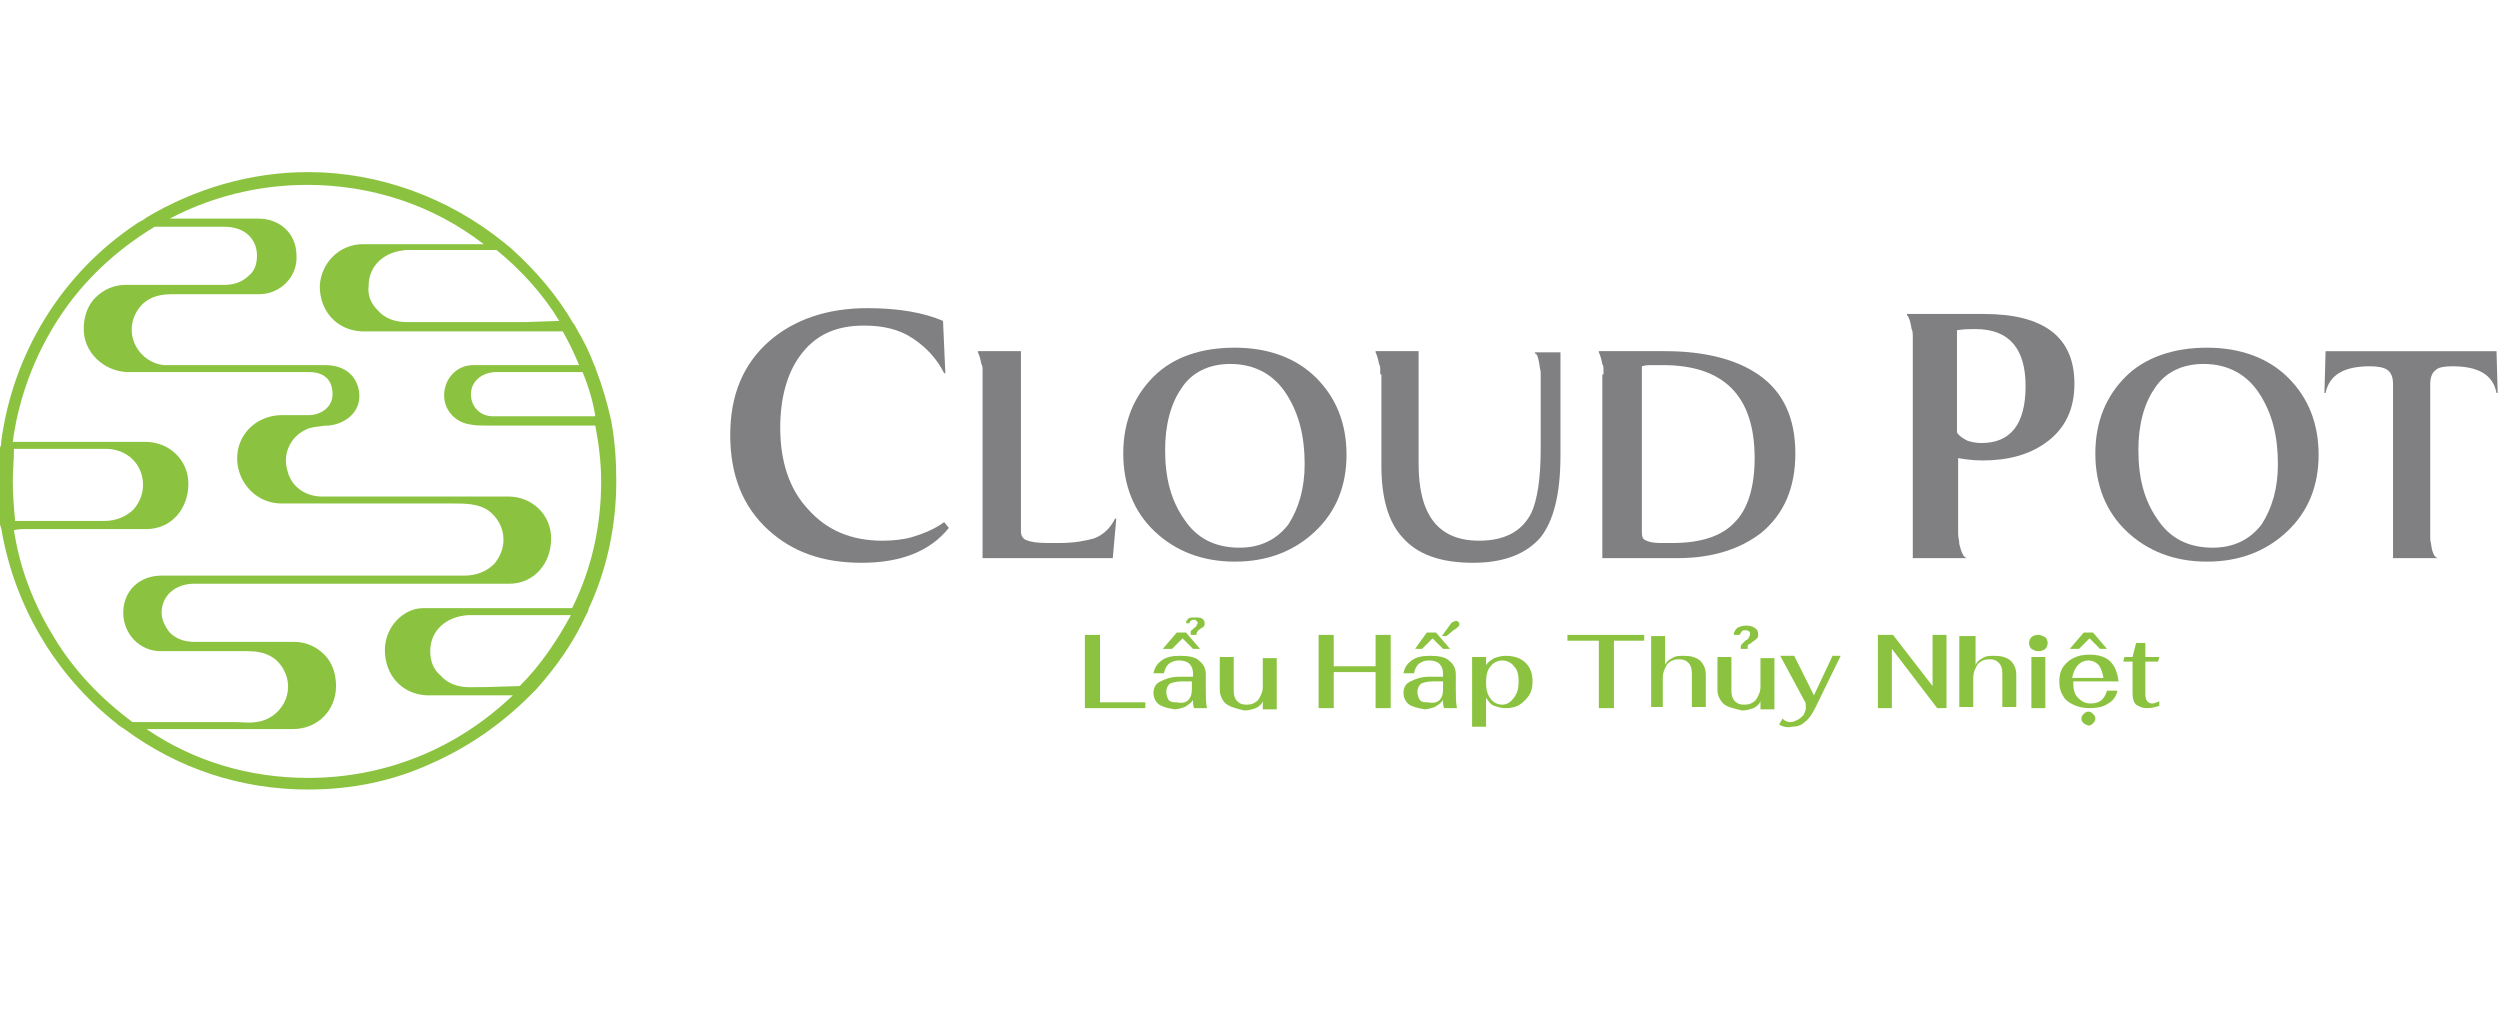 <?xml version="1.0" encoding="utf-8"?>
<!-- Generator: Adobe Illustrator 26.3.1, SVG Export Plug-In . SVG Version: 6.00 Build 0)  -->
<svg version="1.1" id="Layer_1" xmlns="http://www.w3.org/2000/svg" xmlns:xlink="http://www.w3.org/1999/xlink" x="0px" y="0px"
	 viewBox="0 0 215 87" style="enable-background:new 0 0 215 87;" xml:space="preserve">
<style type="text/css">
	.st0{fill:#8BC340;}
	.st1{fill:#808082;}
</style>
<g>
	<g>
		<path class="st0" d="M52.6,36.4c0-0.2-0.1-0.4-0.1-0.5c-0.3-1.3-0.7-2.7-1.2-4c-0.1-0.2-0.1-0.4-0.2-0.5c-0.4-1.1-0.9-2.1-1.5-3.1
			c-0.1-0.2-0.2-0.4-0.3-0.5c-1.4-2.4-3.2-4.5-5.3-6.4c-0.2-0.2-0.4-0.3-0.6-0.5c-4.8-3.9-10.8-6.1-16.9-6.1
			c-4.9,0-9.7,1.4-13.9,3.9c-0.2,0.2-0.5,0.3-0.8,0.5C5.3,23.5,1.1,30.4,0.1,38c0,0.2,0,0.3-0.1,0.5c-0.1,1-0.2,1.9-0.2,2.9
			c0,1.2,0.1,2.3,0.2,3.5c0,0.2,0,0.3,0.1,0.5C1.2,52,4.7,58,10,62.2c0.2,0.2,0.4,0.3,0.7,0.5c4.6,3.4,10,5.2,15.8,5.2
			c3.7,0,7.2-0.7,10.5-2.2c3.2-1.4,6.1-3.4,8.6-5.9c0.2-0.2,0.3-0.3,0.5-0.5c1.7-1.9,3.2-4,4.3-6.4c0.1-0.2,0.2-0.3,0.2-0.5
			C52.2,49,53,45.2,53,41.4C53,39.7,52.9,38.1,52.6,36.4z M33.1,55.9c0,2.2,1.5,3.8,3.6,3.9c1.6,0,3.3,0,7.4,0
			c-4.8,4.6-11,7.1-17.6,7.1c-5,0-9.8-1.4-13.9-4.2l0.6,0c1.3,0,2.5,0,3.8,0l3.4,0c0.8,0,1.6,0,2.4,0c0.8,0,1.6,0,2.4,0
			c2.1,0,3.7-1.6,3.7-3.7c0-1-0.3-2-1-2.7c-0.7-0.7-1.6-1.1-2.6-1.1c-1.7,0-3.3,0-5,0c-1.2,0-2.4,0-3.6,0c-0.9,0-1.6-0.3-2.1-0.8
			c-0.4-0.5-0.7-1.1-0.7-1.7c0-1.5,1.2-2.5,2.8-2.5c0,0,0,0,0,0c0.2,0,0.3,0,0.5,0c0.1,0,0.3,0,0.5,0c1,0,2,0,3,0c0.4,0,0.9,0,1.3,0
			c1,0,3,0,5.3,0c5.9,0,14,0,16.5,0c2.1,0,3.6-1.7,3.6-3.9c0-2-1.6-3.6-3.7-3.6c-2.1,0-4.3,0-6.4,0c-0.5,0-0.9,0-1.4,0
			c-0.6,0-1.3,0-1.9,0c-2.1,0-4.2,0-6.3,0c-1.5,0-2.7-0.9-3-2.3c-0.4-1.4,0.3-2.8,1.5-3.4c0.5-0.3,1.2-0.3,1.8-0.4
			c0.1,0,0.2,0,0.3,0c1.6-0.2,2.7-1.3,2.6-2.7c-0.1-1.5-1.2-2.5-2.9-2.5c-2.7,0-5.4,0-8.1,0l-0.2,0l-3.5,0c-0.1,0-0.3,0-0.4,0
			c-0.6,0-1.2,0-1.7,0c-1-0.1-1.9-0.7-2.4-1.6c-0.5-0.9-0.5-2,0-2.9c0.6-1.1,1.6-1.6,3.1-1.6c0,0,0,0,0,0l1.3,0c2,0,4.1,0,6.2,0
			c1.8,0,3.3-1.5,3.2-3.3c0-1.9-1.4-3.2-3.3-3.2l-0.3,0c-0.7,0-1.4,0-2.1,0c-0.6,0-3,0-5.2,0c3.6-1.9,7.7-2.9,11.8-2.9
			c5.5,0,10.8,1.7,15.2,5.1c-4.4,0-9.5,0-10.4,0c-2,0-3.6,1.6-3.7,3.6c0,2.2,1.5,3.8,3.6,3.9c2.5,0,6.9,0,10.5,0c1.5,0,2.9,0,3.9,0
			c0.4,0,0.9,0,1.3,0c0.5,0,1.1,0,1.6,0c0.5,0.9,1,1.9,1.4,2.9l-2.1,0c-0.8,0-1.7,0-2.5,0c-1.5,0-3,0-4.5,0c-1.4,0-2.4,1.1-2.5,2.4
			c-0.1,1.4,0.9,2.5,2.2,2.7c0.5,0.1,1,0.1,1.4,0.1c0.1,0,0.2,0,0.3,0c1.3,0,2.7,0,4,0c1.7,0,3.4,0,5.1,0c0.3,1.6,0.5,3.2,0.5,4.8
			c0,3.8-0.8,7.5-2.5,10.9c-4.4,0-11.6,0-12.8,0C34.7,52.3,33.1,53.9,33.1,55.9z M12.3,41.7c0,0.8-0.3,1.5-0.8,2.1
			c-0.6,0.6-1.5,1-2.5,1c0,0,0,0,0,0c-1.3,0-2.6,0-3.9,0c-0.7,0-1.4,0-2.1,0l-1.7,0c-0.1-1.1-0.2-2.3-0.2-3.4c0-0.9,0.1-1.8,0.1-2.8
			c2.8,0,7.5,0,7.9,0C10.9,38.6,12.3,39.9,12.3,41.7z M2.2,45.5c1,0,2.1,0,3.1,0c2.4,0,4.9,0,7.3,0c2.1,0,3.6-1.7,3.6-3.9
			c0-2-1.6-3.6-3.7-3.6c-1,0-7.3,0-11.4,0c0.5-3.8,1.9-7.5,4-10.7c2.1-3.2,4.9-5.8,8.2-7.8c2.1,0,5.5,0,6,0c0,0,0,0,0,0
			c1.7,0,2.8,1,2.8,2.5c0,0.7-0.2,1.3-0.7,1.7c-0.5,0.5-1.2,0.8-2.1,0.8c-1.2,0-2.4,0-3.6,0c-1.6,0-3.3,0-4.9,0
			c-1,0-1.9,0.4-2.6,1.1c-0.7,0.7-1,1.7-1,2.7c0,2,1.7,3.6,3.7,3.7c0.8,0,1.6,0,2.4,0c0.8,0,1.6,0,2.5,0l3.4,0c2.4,0,4.9,0,7.4,0
			c1.3,0,2,0.7,2,1.9c0,1-0.8,1.7-1.9,1.8c-0.4,0-0.8,0-1.2,0c-0.5,0-0.9,0-1.4,0c-2.2,0.1-3.8,1.8-3.7,3.9c0.1,2,1.7,3.7,3.8,3.7
			c4.9,0,9.8,0,14.1,0l0,0l0.1,0c0.2,0,0.3,0,0.5,0c1.1,0,2.2,0,3.1,0.6c0.8,0.6,1.3,1.5,1.3,2.5c0,0.8-0.3,1.5-0.8,2.1
			c-0.6,0.6-1.5,1-2.5,1c0,0,0,0,0,0c-1.6,0-7.8,0-18.4,0l-2,0l0,0l-1.1,0c-0.7,0-1.5,0-2.2,0c-0.7,0-1.4,0-2.1,0l-0.3,0
			c-1.9,0-3.3,1.3-3.3,3.2c0,1.8,1.4,3.3,3.2,3.3c2.1,0,4.2,0,6.2,0l1.3,0c0,0,0,0,0,0c1.5,0,2.5,0.5,3.1,1.6c0.5,0.9,0.5,2,0,2.9
			c-0.5,0.9-1.4,1.5-2.4,1.6c-0.6,0.1-1.2,0-1.7,0c-0.1,0-0.3,0-0.4,0l-3.5,0c-1.7,0-3.3,0-5,0c-2.7-2-5-4.4-6.7-7.2
			c-1.8-2.9-3-6-3.5-9.3C1.6,45.5,1.9,45.5,2.2,45.5z M45.1,27.7c-3,0-8,0-10.1,0c-1,0-1.9-0.3-2.5-1c-0.6-0.6-0.9-1.3-0.8-2.1
			c0-1.8,1.4-3,3.3-3.1c0.2,0,1.5,0,3,0c1.6,0,3.5,0,4.7,0c2.1,1.7,4,3.8,5.4,6.1L45.1,27.7z M49.1,35.8c-2.2,0-4.4,0-6.7,0
			c-1.1,0-1.9-0.8-1.9-1.9c0-1,0.8-1.8,2-1.9c0.5,0,1,0,1.5,0c0,0,0.1,0,0.1,0h0.2c0.9,0,1.9,0,2.8,0c1,0,2,0,3,0
			c0.5,1.2,0.9,2.5,1.1,3.8C50.6,35.8,49.9,35.8,49.1,35.8z M40.4,59.1C40.4,59.1,40.4,59.1,40.4,59.1c-1,0-1.9-0.3-2.5-1
			C37.3,57.6,37,56.9,37,56c0-1.8,1.4-3,3.3-3.1c0.2,0,1.1,0,2.4,0c1.7,0,4.1,0,6.4,0c-1.2,2.2-2.6,4.3-4.4,6.1
			C41.8,59.1,41.4,59.1,40.4,59.1z"/>
	</g>
	<g>
		<g>
			<g>
				<g>
					<g>
						<path class="st1" d="M81.6,45.4c-1.6,2-4.1,3-7.5,3c-3.3,0-5.9-0.9-8-2.8c-2.2-2-3.3-4.7-3.3-8.2c0-3.4,1.1-6.1,3.4-8.1
							c2.1-1.8,4.9-2.8,8.4-2.8c2.7,0,4.9,0.4,6.5,1.1l0.2,4.5h-0.1c-0.6-1.2-1.5-2.2-2.7-3S75.9,28,74.3,28c-2.4,0-4.2,0.8-5.5,2.6
							c-1.1,1.5-1.7,3.6-1.7,6.2c0,2.9,0.8,5.3,2.4,7c1.6,1.8,3.7,2.7,6.4,2.7c0.9,0,1.8-0.1,2.5-0.3c1-0.3,2-0.7,2.8-1.3L81.6,45.4
							z"/>
						<path class="st1" d="M84.5,32.2c0-0.1,0-0.2,0-0.4c0-0.2,0-0.3-0.1-0.5c-0.1-0.5-0.2-0.8-0.3-1v-0.1h3.7v15.5
							c0,0.4,0.2,0.7,0.6,0.8c0.3,0.1,0.8,0.2,1.7,0.2h1c1.3,0,2.3-0.2,3-0.4c0.8-0.3,1.4-0.9,1.8-1.7h0.1L95.7,48H84.5V32.2z"/>
						<path class="st1" d="M106.2,29.9c2.9,0,5.3,0.9,7,2.6c1.7,1.7,2.6,3.9,2.6,6.6c0,2.7-0.9,4.9-2.7,6.6
							c-1.8,1.7-4.1,2.6-6.9,2.6c-2.8,0-5.1-0.9-6.9-2.6c-1.8-1.7-2.7-4-2.7-6.7c0-2.7,0.9-4.9,2.6-6.6S103.3,29.9,106.2,29.9z
							 M112.2,39.9c0-2.4-0.5-4.3-1.5-5.9c-1.1-1.8-2.8-2.7-4.9-2.7c-1.8,0-3.3,0.7-4.2,2.1c-0.9,1.3-1.4,3.1-1.4,5.3
							c0,2.4,0.5,4.3,1.6,5.9c1.1,1.7,2.7,2.5,4.8,2.5c1.8,0,3.2-0.7,4.2-2C111.7,43.7,112.2,42,112.2,39.9z"/>
						<path class="st1" d="M118.7,32.2c0-0.1,0-0.2,0-0.4c0-0.2,0-0.3-0.1-0.5c-0.1-0.5-0.2-0.8-0.3-1v-0.1h3.7v9.7
							c0,4.4,1.7,6.6,5.2,6.6c2.2,0,3.7-0.8,4.5-2.4c0.5-1.1,0.8-2.9,0.8-5.5v-6.5c0-0.3-0.1-0.5-0.1-0.7c-0.1-0.6-0.2-1-0.4-1v-0.1
							h2.2v8.9c0,3.3-0.6,5.6-1.7,7c-1.2,1.4-3.1,2.2-5.8,2.2c-2.8,0-4.8-0.7-6.1-2.2c-1.2-1.3-1.8-3.4-1.8-6.1V32.2z"/>
						<path class="st1" d="M137.9,32.2c0-0.1,0-0.2,0-0.4c0-0.2,0-0.3-0.1-0.5c-0.1-0.5-0.2-0.8-0.3-1v-0.1h5.7c3.4,0,6.1,0.7,8,2
							c2.2,1.5,3.2,3.8,3.2,6.8c0,3-1,5.2-2.9,6.8c-1.8,1.4-4.2,2.2-7.2,2.2h-6.5V32.2z M143.8,46.7c2.5,0,4.3-0.6,5.4-1.8
							c1.1-1.1,1.7-3,1.7-5.5c0-5.3-2.6-8-7.9-8h-0.8c-0.4,0-0.7,0-1,0.1v14.3c0,0.4,0.1,0.6,0.4,0.7c0.2,0.1,0.6,0.2,1.2,0.2H143.8
							z"/>
						<path class="st1" d="M164.5,29.3c0-0.1,0-0.2,0-0.4c0-0.2,0-0.4-0.1-0.6c-0.1-0.6-0.2-1-0.4-1.2v-0.1h6.6c5.2,0,7.8,2,7.8,6
							c0,2.2-0.8,3.9-2.5,5.1c-1.4,1-3.2,1.5-5.4,1.5c-0.8,0-1.5-0.1-2.1-0.2v6.1c0,0.1,0,0.2,0,0.4c0,0.3,0.1,0.6,0.1,0.9
							c0.2,0.8,0.4,1.2,0.7,1.2V48h-4.7V29.3z M168.3,37.2c0.2,0.3,0.5,0.5,0.9,0.7c0.3,0.1,0.7,0.2,1.2,0.2c2.5,0,3.8-1.6,3.8-4.9
							c0-3.2-1.4-4.9-4.3-4.9c-0.5,0-1,0-1.6,0.1V37.2z"/>
						<path class="st1" d="M189.8,29.9c2.9,0,5.3,0.9,7,2.6c1.7,1.7,2.6,3.9,2.6,6.6c0,2.7-0.9,4.9-2.7,6.6
							c-1.8,1.7-4.1,2.6-6.9,2.6c-2.8,0-5.1-0.9-6.9-2.6c-1.8-1.7-2.7-4-2.7-6.7c0-2.7,0.9-4.9,2.6-6.6S187,29.9,189.8,29.9z
							 M195.9,39.9c0-2.4-0.5-4.3-1.5-5.9c-1.1-1.8-2.8-2.7-4.9-2.7c-1.8,0-3.3,0.7-4.2,2.1c-0.9,1.3-1.4,3.1-1.4,5.3
							c0,2.4,0.5,4.3,1.6,5.9c1.1,1.7,2.7,2.5,4.8,2.5c1.8,0,3.2-0.7,4.2-2C195.4,43.7,195.9,42,195.9,39.9z"/>
						<path class="st1" d="M205.8,33c0-0.6-0.2-1-0.5-1.2c-0.3-0.2-0.8-0.3-1.5-0.3c-2.3,0-3.5,0.8-3.8,2.3h-0.1l0.1-3.6h14.7
							l0.1,3.6h-0.1c-0.3-1.6-1.6-2.3-3.8-2.3c-0.7,0-1.2,0.1-1.4,0.3c-0.3,0.2-0.5,0.6-0.5,1.2v13c0,0.1,0,0.2,0,0.3
							c0,0.3,0.1,0.5,0.1,0.7c0.1,0.6,0.3,1,0.6,1V48h-3.9V33z"/>
					</g>
				</g>
			</g>
		</g>
		<g>
			<path class="st0" d="M93.3,54.6h1.3v5.8h3.9v0.5h-5.2V54.6z"/>
			<path class="st0" d="M99.7,60.6c-0.3-0.2-0.5-0.6-0.5-1c0-0.5,0.2-0.8,0.6-1c0.4-0.2,0.9-0.4,1.6-0.4h1.2v-0.3
				c0-0.3-0.1-0.6-0.3-0.8c-0.2-0.2-0.5-0.3-0.9-0.3c-0.4,0-0.6,0.1-0.9,0.3c-0.2,0.2-0.3,0.4-0.4,0.8h-0.9c0.1-0.5,0.3-0.8,0.7-1.1
				c0.4-0.3,0.9-0.4,1.6-0.4c0.7,0,1.3,0.1,1.6,0.4c0.4,0.3,0.6,0.7,0.6,1.2v1.4c0,0.5,0,1,0.1,1.5h-1.1c-0.1-0.2-0.1-0.4-0.1-0.7
				c-0.2,0.3-0.4,0.4-0.7,0.6c-0.3,0.1-0.6,0.2-0.9,0.2C100.4,60.9,100,60.8,99.7,60.6z M101.2,54.4h0.8l1.2,1.4h-0.6l-0.9-0.9
				l-0.9,0.9H100L101.2,54.4z M102.2,60.2c0.2-0.2,0.3-0.5,0.3-0.9v-0.7h-0.9c-0.4,0-0.8,0.1-1,0.2c-0.2,0.2-0.3,0.4-0.3,0.7
				c0,0.3,0.1,0.5,0.2,0.7c0.2,0.2,0.4,0.2,0.7,0.2C101.7,60.5,102,60.4,102.2,60.2z M102.4,54.4c0-0.1,0-0.2,0.1-0.2
				c0.1-0.1,0.1-0.1,0.2-0.2c0.1-0.1,0.2-0.1,0.2-0.2s0.1-0.1,0.1-0.2c0-0.1,0-0.1-0.1-0.2c-0.1-0.1-0.1-0.1-0.2-0.1
				c-0.1,0-0.2,0-0.3,0.1c-0.1,0.1-0.1,0.1-0.1,0.2H102c0-0.2,0.1-0.3,0.2-0.4c0.1-0.1,0.3-0.1,0.6-0.1c0.2,0,0.4,0,0.6,0.1
				c0.1,0.1,0.2,0.2,0.2,0.4c0,0.1,0,0.2-0.1,0.3c-0.1,0.1-0.2,0.1-0.3,0.2c-0.1,0.1-0.2,0.1-0.2,0.2c0,0-0.1,0.1-0.1,0.2
				c0,0,0,0.1,0,0.1h-0.5C102.4,54.5,102.4,54.4,102.4,54.4z"/>
			<path class="st0" d="M105.4,60.5c-0.3-0.3-0.5-0.7-0.5-1.2v-2.8h1.2v2.9c0,0.4,0.1,0.7,0.3,0.9c0.2,0.2,0.4,0.3,0.8,0.3
				c0.4,0,0.7-0.1,1-0.4c0.2-0.3,0.4-0.7,0.4-1.1v-2.5h1.2v4.4h-1.2v-0.7c-0.1,0.3-0.4,0.5-0.6,0.6c-0.3,0.1-0.6,0.2-1,0.2
				C106.2,60.9,105.8,60.8,105.4,60.5z"/>
			<path class="st0" d="M113.4,54.6h1.3v2.7h3.6v-2.7h1.3v6.3h-1.3v-3.1h-3.6v3.1h-1.3V54.6z"/>
			<path class="st0" d="M121.2,60.6c-0.3-0.2-0.5-0.6-0.5-1c0-0.5,0.2-0.8,0.6-1c0.4-0.2,0.9-0.4,1.6-0.4h1.2v-0.3
				c0-0.3-0.1-0.6-0.3-0.8c-0.2-0.2-0.5-0.3-0.9-0.3c-0.4,0-0.6,0.1-0.9,0.3c-0.2,0.2-0.3,0.4-0.4,0.8h-0.9c0.1-0.5,0.3-0.8,0.7-1.1
				c0.4-0.3,0.9-0.4,1.6-0.4c0.7,0,1.3,0.1,1.6,0.4c0.4,0.3,0.6,0.7,0.6,1.2v1.4c0,0.5,0,1,0.1,1.5h-1.1c-0.1-0.2-0.1-0.4-0.1-0.7
				c-0.2,0.3-0.4,0.4-0.7,0.6c-0.3,0.1-0.6,0.2-0.9,0.2C122,60.9,121.5,60.8,121.2,60.6z M122.7,54.4h0.8l1.2,1.4h-0.6l-0.9-0.9
				l-0.9,0.9h-0.6L122.7,54.4z M123.8,60.2c0.2-0.2,0.3-0.5,0.3-0.9v-0.7h-0.9c-0.4,0-0.8,0.1-1,0.2c-0.2,0.2-0.3,0.4-0.3,0.7
				c0,0.3,0.1,0.5,0.2,0.7c0.2,0.2,0.4,0.2,0.7,0.2C123.3,60.5,123.6,60.4,123.8,60.2z M124.8,53.6c0.1-0.1,0.3-0.2,0.4-0.2
				c0.1,0,0.2,0,0.2,0.1c0.1,0,0.1,0.1,0.1,0.2c0,0.1,0,0.1-0.1,0.2c-0.1,0.1-0.2,0.2-0.4,0.3l-0.6,0.5H124L124.8,53.6z"/>
			<path class="st0" d="M126.6,56.5h1.2v0.7c0.2-0.3,0.4-0.4,0.7-0.6c0.3-0.1,0.6-0.2,1-0.2c0.7,0,1.3,0.2,1.7,0.6
				c0.4,0.4,0.6,0.9,0.6,1.6c0,0.5-0.1,0.9-0.3,1.2c-0.2,0.3-0.5,0.6-0.8,0.8c-0.3,0.2-0.7,0.3-1.2,0.3c-0.4,0-0.7-0.1-1-0.2
				c-0.3-0.1-0.5-0.4-0.7-0.7v2.5h-1.2V56.5z M130.2,60c0.3-0.4,0.4-0.8,0.4-1.4c0-0.6-0.1-1-0.4-1.3c-0.2-0.3-0.6-0.5-1-0.5
				c-0.4,0-0.8,0.2-1,0.5c-0.3,0.3-0.4,0.8-0.4,1.4c0,0.6,0.1,1,0.4,1.4c0.2,0.3,0.6,0.5,1,0.5S129.9,60.4,130.2,60z"/>
			<path class="st0" d="M137.4,55.1h-2.6v-0.5h6.6v0.5h-2.6v5.8h-1.3V55.1z"/>
			<path class="st0" d="M142,54.7h1.2v2.5c0.1-0.3,0.4-0.5,0.6-0.6c0.3-0.2,0.6-0.2,1-0.2c0.6,0,1,0.1,1.4,0.4
				c0.3,0.3,0.5,0.7,0.5,1.2v2.8h-1.2v-2.9c0-0.4-0.1-0.7-0.3-0.9c-0.2-0.2-0.4-0.3-0.8-0.3c-0.4,0-0.7,0.1-1,0.4
				c-0.2,0.3-0.4,0.7-0.4,1.2v2.5H142V54.7z"/>
			<path class="st0" d="M148.2,60.5c-0.3-0.3-0.5-0.7-0.5-1.2v-2.8h1.2v2.9c0,0.4,0.1,0.7,0.3,0.9c0.2,0.2,0.4,0.3,0.8,0.3
				c0.4,0,0.7-0.1,1-0.4c0.2-0.3,0.4-0.7,0.4-1.1v-2.5h1.2v4.4h-1.2v-0.7c-0.1,0.3-0.4,0.5-0.6,0.6c-0.3,0.1-0.6,0.2-1,0.2
				C149,60.9,148.5,60.8,148.2,60.5z M149.7,55.7c0-0.1,0-0.2,0.1-0.3c0.1-0.1,0.2-0.2,0.3-0.3c0.2-0.1,0.3-0.2,0.3-0.3
				c0.1-0.1,0.1-0.2,0.1-0.3c0-0.1,0-0.2-0.1-0.2c-0.1-0.1-0.2-0.1-0.3-0.1c-0.1,0-0.2,0-0.3,0.1c-0.1,0.1-0.1,0.2-0.2,0.3h-0.5
				c0-0.2,0.1-0.4,0.3-0.6c0.2-0.1,0.4-0.2,0.8-0.2c0.3,0,0.6,0.1,0.7,0.2c0.2,0.1,0.3,0.3,0.3,0.5c0,0.2,0,0.3-0.1,0.4
				c-0.1,0.1-0.2,0.2-0.4,0.3c-0.1,0.1-0.2,0.2-0.3,0.2c-0.1,0.1-0.1,0.1-0.1,0.2c0,0.1,0,0.1,0,0.2h-0.6
				C149.7,55.8,149.7,55.7,149.7,55.7z"/>
			<path class="st0" d="M153,62.3l0.3-0.5c0.1,0.1,0.2,0.2,0.3,0.2c0.1,0.1,0.3,0.1,0.4,0.1c0.2,0,0.4-0.1,0.6-0.2
				c0.2-0.1,0.3-0.2,0.5-0.4c0.1-0.2,0.2-0.4,0.2-0.6c0-0.3,0-0.5-0.1-0.6l-2.1-3.9h1.2l1.7,3.4l1.6-3.4h0.7l-2.2,4.5
				c-0.3,0.6-0.6,1-0.9,1.2c-0.3,0.3-0.7,0.4-1.1,0.4C153.7,62.6,153.3,62.5,153,62.3z"/>
			<path class="st0" d="M161.5,54.6h1.3l3.4,4.4v-4.4h1.2v6.3h-0.8l-3.9-5.1v5.1h-1.2V54.6z"/>
			<path class="st0" d="M168.7,54.7h1.2v2.5c0.1-0.3,0.4-0.5,0.6-0.6c0.3-0.2,0.6-0.2,1-0.2c0.6,0,1,0.1,1.4,0.4
				c0.3,0.3,0.5,0.7,0.5,1.2v2.8h-1.2v-2.9c0-0.4-0.1-0.7-0.3-0.9c-0.2-0.2-0.4-0.3-0.8-0.3c-0.4,0-0.7,0.1-1,0.4
				c-0.2,0.3-0.4,0.7-0.4,1.2v2.5h-1.2V54.7z"/>
			<path class="st0" d="M174.7,55.8c-0.1-0.1-0.2-0.3-0.2-0.5c0-0.2,0.1-0.4,0.2-0.5c0.1-0.1,0.3-0.2,0.6-0.2c0.2,0,0.4,0.1,0.6,0.2
				c0.1,0.1,0.2,0.3,0.2,0.5c0,0.2-0.1,0.4-0.2,0.5c-0.1,0.1-0.3,0.2-0.6,0.2C175,56,174.9,55.9,174.7,55.8z M174.7,56.5h1.2v4.4
				h-1.2V56.5z"/>
			<path class="st0" d="M181.2,59.4h0.9c-0.1,0.5-0.4,0.9-0.8,1.1c-0.4,0.3-1,0.4-1.6,0.4c-0.5,0-1-0.1-1.4-0.3
				c-0.4-0.2-0.7-0.4-0.9-0.8c-0.2-0.3-0.3-0.7-0.3-1.2c0-0.5,0.1-0.9,0.3-1.2c0.2-0.3,0.5-0.6,0.9-0.8c0.4-0.2,0.8-0.3,1.4-0.3
				c0.8,0,1.4,0.2,1.8,0.6c0.4,0.4,0.6,1,0.7,1.7h-3.9v0.1c0,0.6,0.1,1,0.4,1.3c0.3,0.3,0.6,0.5,1.1,0.5
				C180.6,60.5,181,60.1,181.2,59.4z M179.2,54.4h0.8l1.2,1.4h-0.6l-0.9-0.9l-0.9,0.9H178L179.2,54.4z M178.7,57.2
				c-0.2,0.2-0.4,0.6-0.5,1.1h2.7c-0.1-0.5-0.2-0.8-0.4-1.1c-0.2-0.2-0.5-0.4-0.9-0.4C179.3,56.8,179,56.9,178.7,57.2z M179.2,62.2
				c-0.1-0.1-0.2-0.2-0.2-0.4c0-0.2,0.1-0.3,0.2-0.4c0.1-0.1,0.2-0.2,0.4-0.2c0.2,0,0.3,0.1,0.4,0.2c0.1,0.1,0.2,0.2,0.2,0.4
				c0,0.2-0.1,0.3-0.2,0.4c-0.1,0.1-0.2,0.2-0.4,0.2C179.4,62.3,179.3,62.3,179.2,62.2z"/>
			<path class="st0" d="M183.7,60.6c-0.2-0.2-0.3-0.5-0.3-1v-2.7h-0.8l0.1-0.4h0.7l0.3-1.2h0.8v1.2h1.2l-0.1,0.4h-1.1v2.8
				c0,0.5,0.2,0.8,0.6,0.8c0.2,0,0.4-0.1,0.6-0.2v0.4c-0.3,0.1-0.6,0.2-1.1,0.2C184.3,60.9,184,60.8,183.7,60.6z"/>
		</g>
	</g>
</g>
</svg>
